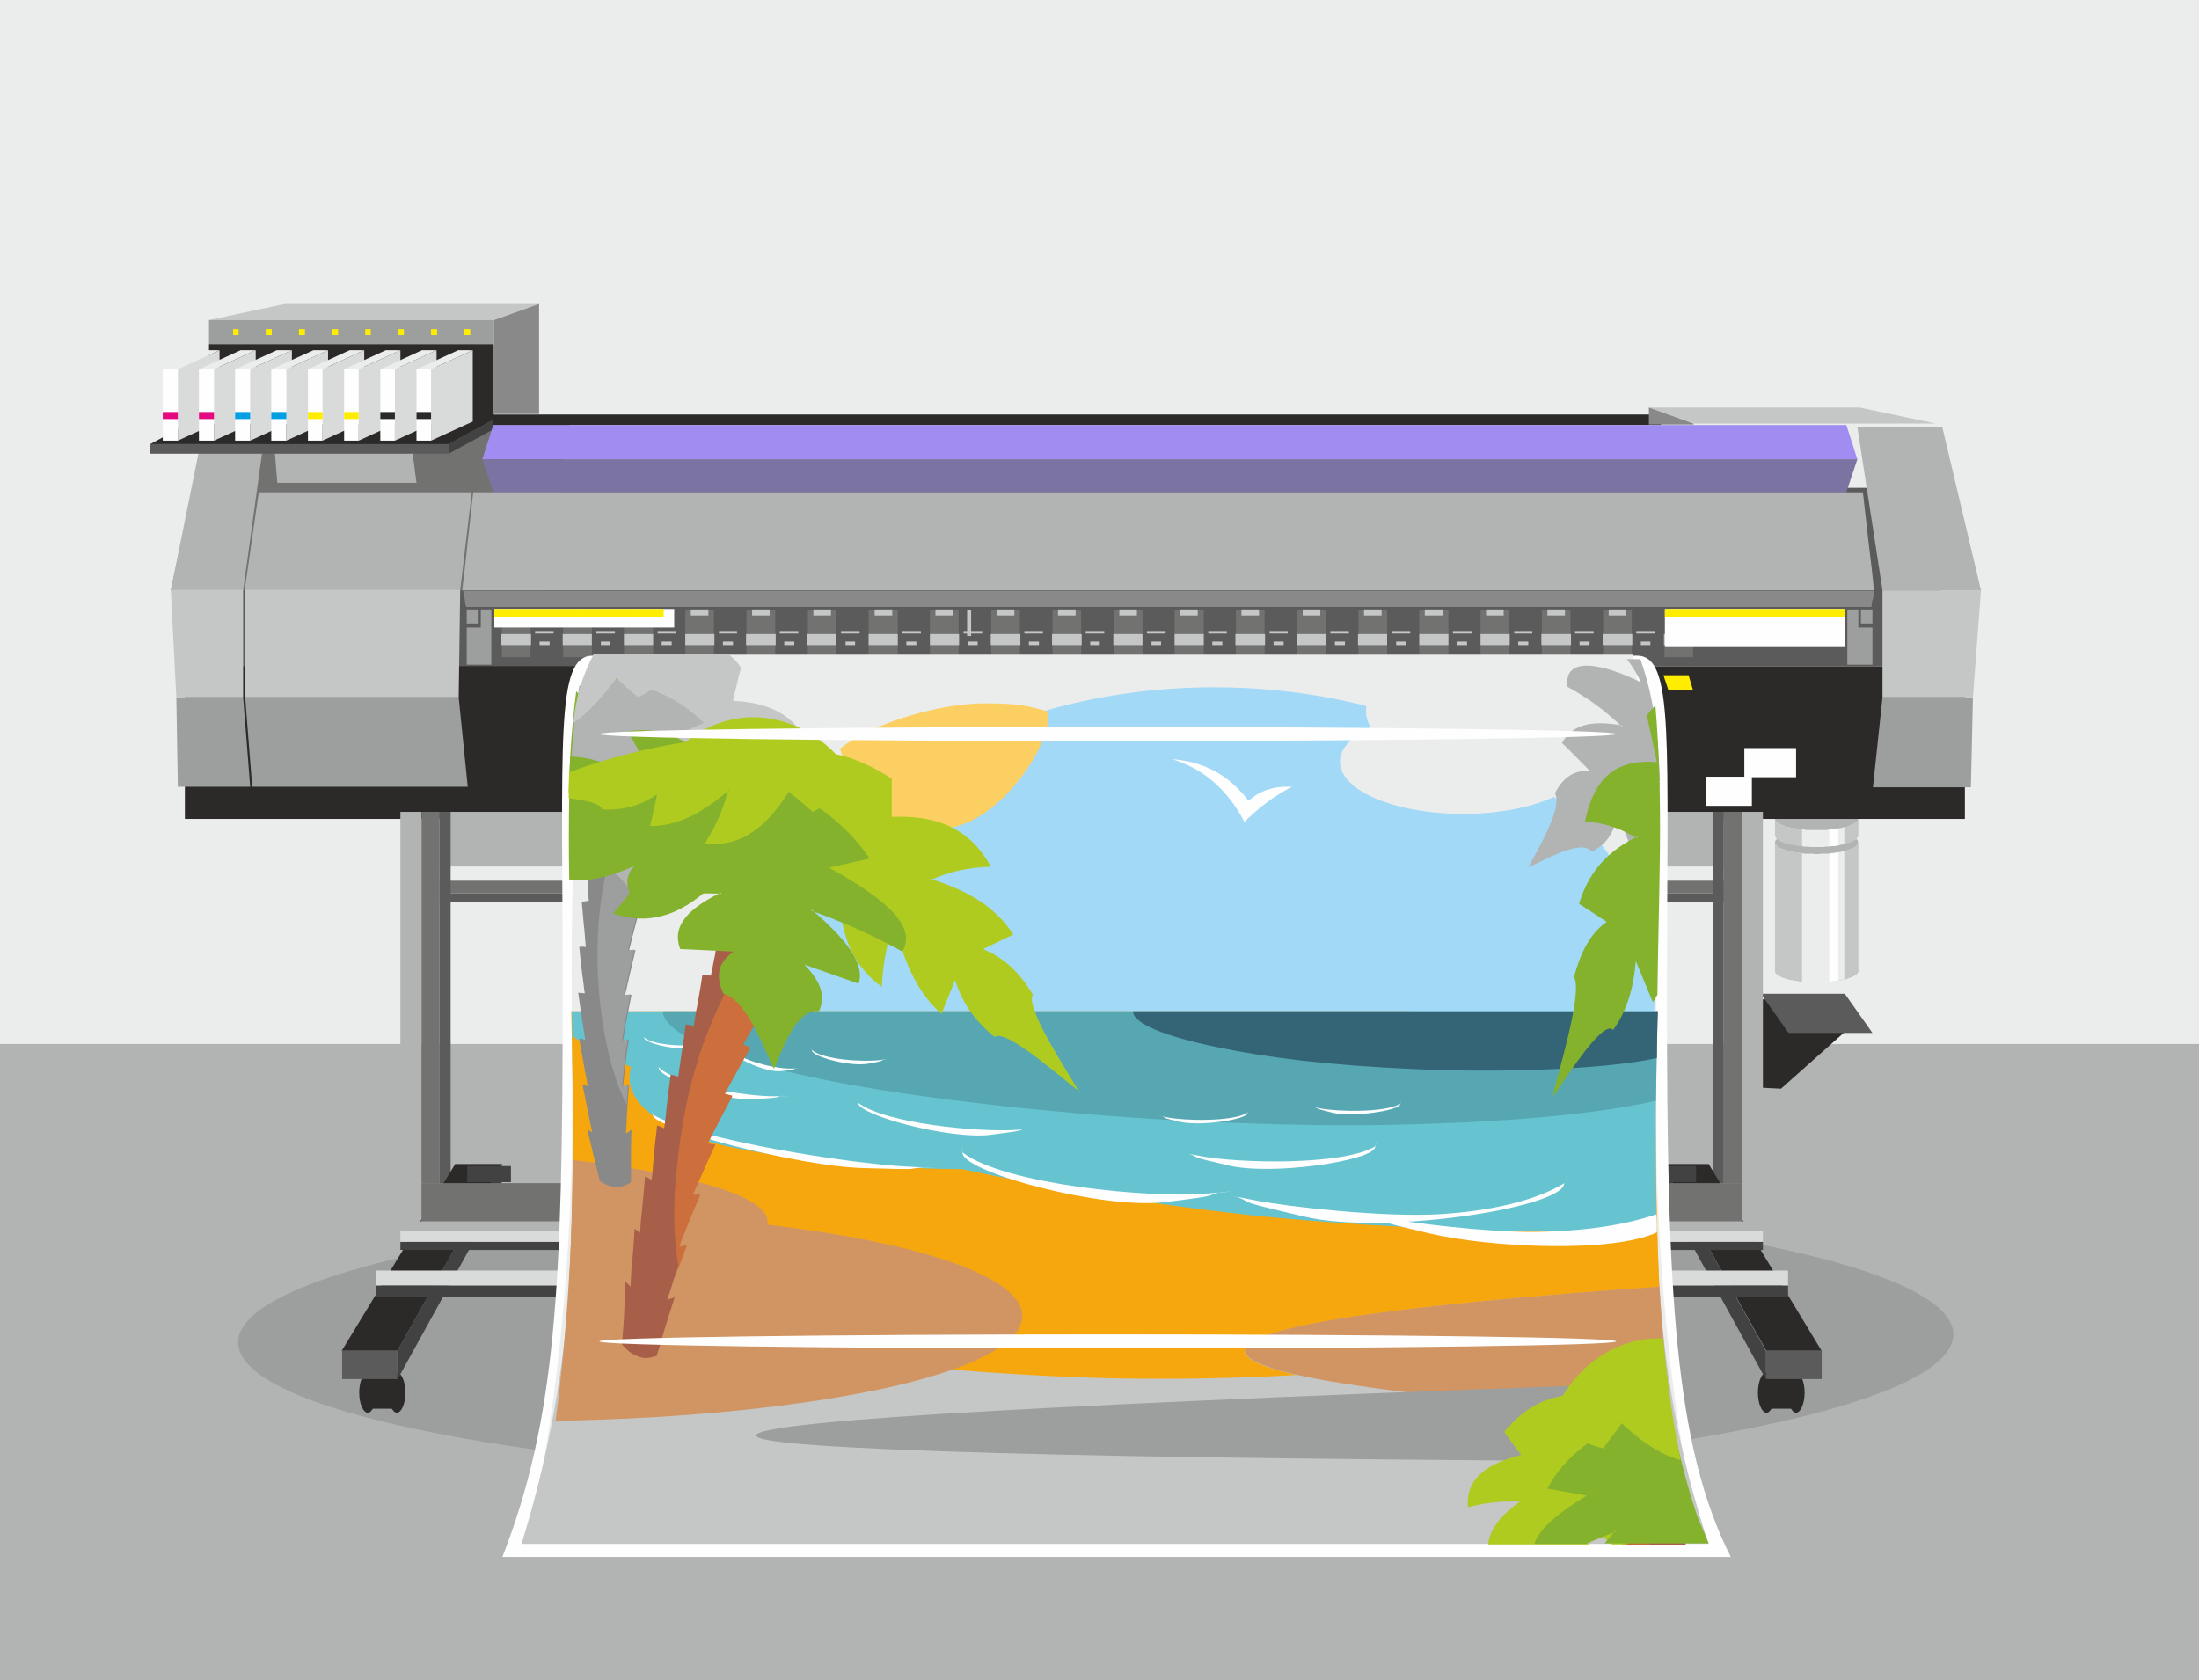 <?xml version="1.0" encoding="UTF-8"?>
<!DOCTYPE svg PUBLIC "-//W3C//DTD SVG 1.1//EN" "http://www.w3.org/Graphics/SVG/1.1/DTD/svg11.dtd">
<!-- Creator: CorelDRAW 2017 -->
<svg xmlns="http://www.w3.org/2000/svg" xml:space="preserve" width="43.773mm" height="33.443mm" version="1.1" style="shape-rendering:geometricPrecision; text-rendering:geometricPrecision; image-rendering:optimizeQuality; fill-rule:evenodd; clip-rule:evenodd"
viewBox="0 0 4377 3344"
 xmlns:xlink="http://www.w3.org/1999/xlink">
 <defs>
  <style type="text/css">
   <![CDATA[
    .fil6 {fill:#FEFEFE}
    .fil0 {fill:#EBECEC}
    .fil11 {fill:#D9DADA}
    .fil5 {fill:#C5C6C6}
    .fil1 {fill:#B2B3B3}
    .fil2 {fill:#9D9E9E}
    .fil10 {fill:#898989}
    .fil7 {fill:#727271}
    .fil4 {fill:#5B5B5B}
    .fil8 {fill:#434242}
    .fil3 {fill:#2B2A29}
    .fil9 {fill:#FFED00}
    .fil22 {fill:#D19563}
    .fil17 {fill:#F7A70E}
    .fil24 {fill:#A75F4A}
    .fil25 {fill:#CC6F3C}
    .fil12 {fill:#E5097F}
    .fil21 {fill:#FBCF62}
    .fil16 {fill:#A2D9F7}
    .fil26 {fill:#B0CB1F}
    .fil23 {fill:#85B22D}
    .fil15 {fill:#7B74A2}
    .fil18 {fill:#66C3D0}
    .fil19 {fill:#57A7B3}
    .fil20 {fill:#346576}
    .fil13 {fill:#00A0E3}
    .fil14 {fill:#A18DF1}
   ]]>
  </style>
 </defs>
 <g id="Слой_x0020_1">
  <g id="_800119344">
   <polygon class="fil0" points="0,0 4377,0 4377,3344 0,3344 "/>
   <polygon class="fil1" points="0,2078 4377,2078 4377,3344 0,3344 "/>
   <path class="fil2" d="M2181 2378c-943,4 -1707,136 -1707,294 0,158 764,282 1707,278 943,-4 1707,-136 1707,-294 0,-158 -764,-282 -1707,-278z"/>
   <g>
    <polygon class="fil3" points="3666,1989 3499,1989 3443,2162 3545,2167 3682,2045 "/>
    <polygon class="fil4" points="3727,2056 3560,2056 3505,1978 3672,1978 "/>
   </g>
   <g>
    <path class="fil1" d="M3616 1909c46,0 83,10 83,23 0,13 -37,23 -83,23 -46,0 -83,-10 -83,-23 0,-13 37,-23 83,-23z"/>
    <g>
     <polygon class="fil5" points="3699,1677 3699,1932 3698,1933 3698,1934 3698,1935 3697,1937 3696,1938 3695,1939 3694,1940 3692,1941 3690,1942 3689,1943 3687,1944 3684,1945 3682,1946 3680,1947 3677,1947 3674,1948 3671,1949 3668,1950 3665,1950 3662,1951 3659,1952 3655,1952 3652,1953 3648,1953 3644,1954 3640,1954 3637,1954 3633,1954 3628,1955 3624,1955 3620,1955 3616,1955 3612,1955 3607,1955 3603,1955 3599,1954 3595,1954 3591,1954 3587,1954 3584,1953 3580,1953 3576,1952 3573,1952 3570,1951 3566,1950 3563,1950 3560,1949 3557,1948 3555,1947 3552,1947 3550,1946 3547,1945 3545,1944 3543,1943 3541,1942 3540,1941 3538,1940 3537,1939 3536,1938 3535,1937 3534,1935 3534,1934 3533,1933 3533,1932 3533,1677 3533,1678 3534,1679 3534,1680 3535,1681 3536,1682 3537,1684 3538,1685 3540,1686 3541,1687 3543,1688 3545,1689 3547,1690 3550,1690 3552,1691 3555,1692 3557,1693 3560,1694 3563,1694 3566,1695 3570,1696 3573,1696 3576,1697 3580,1697 3584,1698 3587,1698 3591,1699 3595,1699 3599,1699 3603,1699 3607,1699 3612,1700 3616,1700 3620,1700 3624,1699 3628,1699 3633,1699 3637,1699 3640,1699 3644,1698 3648,1698 3652,1697 3655,1697 3659,1696 3662,1696 3665,1695 3668,1694 3671,1694 3674,1693 3677,1692 3680,1691 3682,1690 3684,1690 3687,1689 3689,1688 3690,1687 3692,1686 3694,1685 3695,1684 3696,1682 3697,1681 3698,1680 3698,1679 3698,1678 "/>
     <polygon class="fil0" points="3671,1949 3668,1950 3665,1950 3662,1951 3659,1952 3655,1952 3652,1953 3648,1953 3644,1954 3640,1954 3637,1954 3633,1954 3628,1955 3624,1955 3620,1955 3616,1955 3612,1955 3607,1955 3603,1955 3599,1954 3595,1954 3591,1954 3587,1954 3587,1953 3587,1698 3587,1698 3591,1699 3595,1699 3599,1699 3603,1699 3607,1699 3612,1700 3616,1700 3620,1700 3624,1699 3628,1699 3633,1699 3637,1699 3640,1699 3644,1698 3648,1698 3652,1697 3655,1697 3659,1696 3662,1696 3665,1695 3668,1694 3671,1694 "/>
     <polygon class="fil6" points="3659,1951 3659,1952 3655,1952 3652,1953 3648,1953 3644,1954 3641,1954 3641,1699 3644,1698 3648,1698 3652,1697 3655,1697 3659,1696 3659,1696 "/>
     <polygon class="fil1" points="3616,1654 3620,1654 3624,1654 3628,1654 3633,1654 3637,1654 3640,1655 3644,1655 3648,1656 3652,1656 3655,1657 3659,1657 3662,1658 3665,1658 3668,1659 3671,1660 3674,1660 3677,1661 3680,1662 3682,1663 3684,1664 3687,1665 3689,1666 3690,1667 3692,1668 3694,1669 3695,1670 3696,1671 3697,1672 3698,1673 3698,1674 3698,1676 3699,1677 3698,1678 3698,1679 3698,1680 3697,1681 3696,1682 3695,1684 3694,1685 3692,1686 3690,1687 3689,1688 3687,1689 3684,1690 3682,1690 3680,1691 3677,1692 3674,1693 3671,1694 3668,1694 3665,1695 3662,1696 3659,1696 3655,1697 3652,1697 3648,1698 3644,1698 3640,1699 3637,1699 3633,1699 3628,1699 3624,1699 3620,1700 3616,1700 3612,1700 3607,1699 3603,1699 3599,1699 3595,1699 3591,1699 3587,1698 3584,1698 3580,1697 3576,1697 3573,1696 3570,1696 3566,1695 3563,1694 3560,1694 3557,1693 3555,1692 3552,1691 3550,1690 3547,1690 3545,1689 3543,1688 3541,1687 3540,1686 3538,1685 3537,1684 3536,1682 3535,1681 3534,1680 3534,1679 3533,1678 3533,1677 3533,1676 3534,1674 3534,1673 3535,1672 3536,1671 3537,1670 3538,1669 3540,1668 3541,1667 3543,1666 3545,1665 3547,1664 3550,1663 3552,1662 3555,1661 3557,1660 3560,1660 3563,1659 3566,1658 3570,1658 3573,1657 3576,1657 3580,1656 3584,1656 3587,1655 3591,1655 3595,1654 3599,1654 3603,1654 3607,1654 3612,1654 "/>
    </g>
    <polygon class="fil5" points="3699,1629 3699,1663 3698,1664 3698,1665 3698,1666 3697,1668 3696,1669 3695,1670 3694,1671 3692,1672 3690,1673 3689,1674 3687,1675 3684,1676 3682,1677 3680,1678 3677,1678 3674,1679 3671,1680 3668,1681 3665,1681 3662,1682 3659,1683 3655,1683 3652,1684 3648,1684 3644,1684 3640,1685 3637,1685 3633,1685 3628,1686 3624,1686 3620,1686 3616,1686 3612,1686 3607,1686 3603,1686 3599,1685 3595,1685 3591,1685 3587,1684 3584,1684 3580,1684 3576,1683 3573,1683 3570,1682 3566,1681 3563,1681 3560,1680 3557,1679 3555,1678 3552,1678 3550,1677 3547,1676 3545,1675 3543,1674 3541,1673 3540,1672 3538,1671 3537,1670 3536,1669 3535,1668 3534,1666 3534,1665 3533,1664 3533,1663 3533,1629 3533,1630 3534,1632 3534,1633 3535,1634 3536,1635 3537,1636 3538,1637 3540,1638 3541,1639 3543,1640 3545,1641 3547,1642 3550,1643 3552,1644 3555,1645 3557,1646 3560,1646 3563,1647 3566,1648 3570,1648 3573,1649 3576,1649 3580,1650 3584,1650 3587,1651 3591,1651 3595,1652 3599,1652 3603,1652 3607,1652 3612,1652 3616,1652 3620,1652 3624,1652 3628,1652 3633,1652 3637,1652 3640,1651 3644,1651 3648,1650 3652,1650 3655,1649 3659,1649 3662,1648 3665,1648 3668,1647 3671,1646 3674,1646 3677,1645 3680,1644 3682,1643 3684,1642 3687,1641 3689,1640 3690,1639 3692,1638 3694,1637 3695,1636 3696,1635 3697,1634 3698,1633 3698,1632 3698,1630 "/>
    <polygon class="fil0" points="3671,1680 3668,1681 3665,1681 3662,1682 3659,1683 3655,1683 3652,1684 3648,1684 3644,1684 3640,1685 3637,1685 3633,1685 3628,1686 3624,1686 3620,1686 3616,1686 3612,1686 3607,1686 3603,1686 3599,1685 3595,1685 3591,1685 3587,1684 3587,1684 3587,1651 3587,1651 3591,1651 3595,1652 3599,1652 3603,1652 3607,1652 3612,1652 3616,1652 3620,1652 3624,1652 3628,1652 3633,1652 3637,1652 3640,1651 3644,1651 3648,1650 3652,1650 3655,1649 3659,1649 3662,1648 3665,1648 3668,1647 3671,1646 "/>
    <polygon class="fil6" points="3659,1682 3659,1683 3655,1683 3652,1684 3648,1684 3644,1684 3641,1685 3641,1651 3644,1651 3648,1650 3652,1650 3655,1649 3659,1649 3659,1649 "/>
    <polygon class="fil1" points="3616,1606 3620,1606 3624,1606 3628,1607 3633,1607 3637,1607 3640,1607 3644,1608 3648,1608 3652,1609 3655,1609 3659,1610 3662,1610 3665,1611 3668,1612 3671,1612 3674,1613 3677,1614 3680,1615 3682,1616 3684,1616 3687,1617 3689,1618 3690,1619 3692,1620 3694,1621 3695,1622 3696,1624 3697,1625 3698,1626 3698,1627 3698,1628 3699,1629 3698,1630 3698,1632 3698,1633 3697,1634 3696,1635 3695,1636 3694,1637 3692,1638 3690,1639 3689,1640 3687,1641 3684,1642 3682,1643 3680,1644 3677,1645 3674,1646 3671,1646 3668,1647 3665,1648 3662,1648 3659,1649 3655,1649 3652,1650 3648,1650 3644,1651 3640,1651 3637,1652 3633,1652 3628,1652 3624,1652 3620,1652 3616,1652 3612,1652 3607,1652 3603,1652 3599,1652 3595,1652 3591,1651 3587,1651 3584,1650 3580,1650 3576,1649 3573,1649 3570,1648 3566,1648 3563,1647 3560,1646 3557,1646 3555,1645 3552,1644 3550,1643 3547,1642 3545,1641 3543,1640 3541,1639 3540,1638 3538,1637 3537,1636 3536,1635 3535,1634 3534,1633 3534,1632 3533,1630 3533,1629 3533,1406 3534,1405 3534,1404 3535,1403 3536,1402 3537,1401 3538,1400 3540,1399 3541,1398 3543,1397 3545,1396 3547,1395 3550,1394 3552,1393 3555,1392 3557,1391 3560,1391 3563,1390 3566,1389 3570,1389 3573,1388 3576,1387 3580,1387 3584,1387 3587,1386 3591,1386 3595,1385 3599,1385 3603,1385 3607,1385 3612,1385 "/>
   </g>
   <g>
    <polygon class="fil3" points="3911,1630 368,1630 368,1326 3911,1326 "/>
    <polygon class="fil3" points="372,1628 1216,1628 1216,1325 372,1325 "/>
    <path class="fil2" d="M913 1388l18 178 -429 0 -14 -178 425 0zm-429 0l14 178 -144 0 -3 -178 133 0z"/>
    <polygon class="fil2" points="3747,1388 3728,1567 3923,1567 3927,1388 "/>
    <polygon class="fil6" points="3575,1547 3472,1547 3472,1489 3575,1489 "/>
    <polygon class="fil6" points="3487,1604 3396,1604 3396,1546 3487,1546 "/>
    <polygon class="fil4" points="3863,971 411,971 411,1326 3863,1326 "/>
    <polygon class="fil7" points="414,832 1135,832 1081,1175 340,1175 "/>
    <polygon class="fil1" points="515,980 939,980 916,1175 487,1175 "/>
    <polygon class="fil1" points="403,863 527,863 484,1175 340,1175 "/>
    <polygon class="fil1" points="552,961 829,961 821,900 547,900 "/>
    <g>
     <polygon class="fil3" points="299,884 389,835 983,835 893,884 "/>
     <polygon class="fil8" points="893,884 983,835 983,854 893,903 "/>
     <polygon class="fil4" points="299,884 893,884 893,903 299,903 "/>
    </g>
    <polygon class="fil5" points="567,605 1074,605 982,637 416,637 "/>
    <polygon class="fil2" points="416,637 983,637 983,685 416,685 "/>
    <polygon class="fil9" points="464,655 475,655 475,667 464,667 "/>
    <polygon class="fil9" points="529,655 541,655 541,667 529,667 "/>
    <polygon class="fil9" points="595,655 607,655 607,667 595,667 "/>
    <polygon class="fil9" points="661,655 673,655 673,667 661,667 "/>
    <polygon class="fil9" points="727,655 738,655 738,667 727,667 "/>
    <polygon class="fil9" points="793,655 804,655 804,667 793,667 "/>
    <polygon class="fil9" points="858,655 870,655 870,667 858,667 "/>
    <polygon class="fil9" points="924,655 936,655 936,667 924,667 "/>
    <polygon class="fil3" points="416,837 983,837 983,685 416,685 "/>
    <polygon class="fil10" points="1073,605 983,637 983,824 1073,824 "/>
    <g>
     <polygon class="fil0" points="354,735 437,697 407,697 324,735 "/>
     <polygon class="fil11" points="354,877 437,839 437,697 354,735 "/>
     <polygon class="fil6" points="354,735 324,735 324,877 354,877 "/>
     <polygon class="fil12" points="354,820 324,820 324,834 354,834 "/>
     <polygon class="fil0" points="426,735 509,697 479,697 396,735 "/>
     <polygon class="fil11" points="426,877 509,839 509,697 426,735 "/>
     <polygon class="fil6" points="426,735 396,735 396,877 426,877 "/>
     <polygon class="fil12" points="426,820 396,820 396,834 426,834 "/>
     <polygon class="fil0" points="498,735 581,697 551,697 468,735 "/>
     <polygon class="fil11" points="498,877 581,839 581,697 498,735 "/>
     <polygon class="fil6" points="498,735 468,735 468,877 498,877 "/>
     <polygon class="fil13" points="498,820 468,820 468,834 498,834 "/>
     <polygon class="fil0" points="570,735 653,697 624,697 540,735 "/>
     <polygon class="fil11" points="570,877 653,839 653,697 570,735 "/>
     <polygon class="fil6" points="570,735 540,735 540,877 570,877 "/>
     <polygon class="fil13" points="570,820 540,820 540,834 570,834 "/>
     <polygon class="fil0" points="642,735 725,697 696,697 613,735 "/>
     <polygon class="fil11" points="642,877 725,839 725,697 642,735 "/>
     <polygon class="fil6" points="642,735 613,735 613,877 642,877 "/>
     <polygon class="fil9" points="642,820 613,820 613,834 642,834 "/>
     <polygon class="fil0" points="714,735 797,697 768,697 685,735 "/>
     <polygon class="fil11" points="714,877 797,839 797,697 714,735 "/>
     <polygon class="fil6" points="714,735 685,735 685,877 714,877 "/>
     <polygon class="fil9" points="714,820 685,820 685,834 714,834 "/>
     <polygon class="fil0" points="786,735 869,697 840,697 757,735 "/>
     <polygon class="fil11" points="786,877 869,839 869,697 786,735 "/>
     <polygon class="fil6" points="786,735 757,735 757,877 786,877 "/>
     <polygon class="fil3" points="786,820 757,820 757,834 786,834 "/>
     <polygon class="fil0" points="858,735 941,697 912,697 829,735 "/>
     <polygon class="fil11" points="858,877 941,839 941,697 858,735 "/>
     <polygon class="fil6" points="858,735 829,735 829,877 858,877 "/>
     <polygon class="fil3" points="858,820 829,820 829,834 858,834 "/>
    </g>
    <polygon class="fil3" points="982,846 3306,846 3306,825 982,825 "/>
    <path class="fil14" d="M982 846c449,0 898,0 1346,0 449,0 898,0 1347,0 4,11 7,22 11,34 4,11 7,23 11,34 -457,0 -913,0 -1369,0 -456,0 -912,0 -1368,0 4,-11 7,-23 11,-34 4,-11 7,-23 11,-34z"/>
    <path class="fil15" d="M982 980c449,0 898,0 1346,0 449,0 898,0 1347,0 4,-11 7,-22 11,-33 4,-11 7,-22 11,-33 -457,0 -913,0 -1369,0 -456,0 -912,0 -1368,0 4,11 7,22 11,33 4,11 7,22 11,33z"/>
    <path class="fil1" d="M944 980c459,0 925,0 1384,0 460,0 920,0 1380,0 4,32 7,64 11,97 4,33 8,65 11,98 -468,0 -936,0 -1403,0 -467,0 -940,0 -1407,0 4,-33 8,-66 11,-98 4,-32 7,-65 11,-97z"/>
    <polygon class="fil5" points="3701,811 3282,811 3373,843 3853,843 "/>
    <polygon class="fil10" points="3282,811 3371,843 3371,845 3282,845 "/>
    <path class="fil5" d="M913 1388l3 -214 -429 0 1 214 425 0zm-429 0l0 -214 -144 0 11 214 133 0z"/>
    <path class="fil10" d="M927 1208c232,0 466,0 700,0 233,0 468,0 701,0 232,0 465,0 698,0 232,0 465,0 699,0 0,-3 1,-5 1,-8 0,-3 1,-5 2,-8 1,-3 1,-5 1,-8 0,-3 1,-6 2,-8 -235,0 -469,0 -702,0 -234,0 -468,0 -701,0 -234,0 -469,0 -703,0 -235,0 -470,0 -703,0 0,3 1,5 1,8 0,3 1,5 2,8 0,3 1,5 1,8 0,3 1,5 2,8z"/>
    <polygon class="fil2" points="978,1213 957,1213 957,1249 929,1249 929,1323 978,1323 "/>
    <polygon class="fil2" points="951,1213 929,1213 929,1241 951,1241 "/>
    <polygon class="fil2" points="3677,1213 3699,1213 3699,1249 3727,1249 3727,1323 3677,1323 "/>
    <polygon class="fil2" points="3704,1213 3727,1213 3727,1241 3704,1241 "/>
    <polygon class="fil5" points="1925,1215 1933,1215 1933,1266 1925,1266 "/>
    <g>
     <polygon class="fil7" points="999,1214 1056,1214 1056,1308 999,1308 "/>
     <polygon class="fil5" points="1010,1213 1045,1213 1045,1225 1010,1225 "/>
     <polygon class="fil5" points="998,1284 1057,1284 1057,1262 998,1262 "/>
     <polygon class="fil5" points="1074,1284 1094,1284 1094,1277 1074,1277 "/>
     <polygon class="fil5" points="1065,1261 1102,1261 1102,1256 1065,1256 "/>
    </g>
    <g>
     <polygon class="fil7" points="1121,1214 1178,1214 1178,1308 1121,1308 "/>
     <polygon class="fil5" points="1132,1213 1167,1213 1167,1225 1132,1225 "/>
     <polygon class="fil5" points="1120,1284 1178,1284 1178,1262 1120,1262 "/>
     <polygon class="fil5" points="1196,1284 1215,1284 1215,1277 1196,1277 "/>
     <polygon class="fil5" points="1187,1261 1224,1261 1224,1256 1187,1256 "/>
    </g>
    <g>
     <polygon class="fil7" points="1242,1214 1300,1214 1300,1308 1242,1308 "/>
     <polygon class="fil5" points="1253,1213 1288,1213 1288,1225 1253,1225 "/>
     <polygon class="fil5" points="1242,1284 1300,1284 1300,1262 1242,1262 "/>
     <polygon class="fil5" points="1317,1284 1337,1284 1337,1277 1317,1277 "/>
     <polygon class="fil5" points="1309,1261 1346,1261 1346,1256 1309,1256 "/>
    </g>
    <g>
     <polygon class="fil7" points="1364,1214 1421,1214 1421,1308 1364,1308 "/>
     <polygon class="fil5" points="1375,1213 1410,1213 1410,1225 1375,1225 "/>
     <polygon class="fil5" points="1364,1284 1422,1284 1422,1262 1364,1262 "/>
     <polygon class="fil5" points="1439,1284 1459,1284 1459,1277 1439,1277 "/>
     <polygon class="fil5" points="1431,1261 1467,1261 1467,1256 1431,1256 "/>
    </g>
    <g>
     <polygon class="fil7" points="1486,1214 1543,1214 1543,1308 1486,1308 "/>
     <polygon class="fil5" points="1497,1213 1532,1213 1532,1225 1497,1225 "/>
     <polygon class="fil5" points="1485,1284 1544,1284 1544,1262 1485,1262 "/>
     <polygon class="fil5" points="1561,1284 1581,1284 1581,1277 1561,1277 "/>
     <polygon class="fil5" points="1552,1261 1589,1261 1589,1256 1552,1256 "/>
    </g>
    <g>
     <polygon class="fil7" points="1608,1214 1665,1214 1665,1308 1608,1308 "/>
     <polygon class="fil5" points="1619,1213 1654,1213 1654,1225 1619,1225 "/>
     <polygon class="fil5" points="1607,1284 1665,1284 1665,1262 1607,1262 "/>
     <polygon class="fil5" points="1683,1284 1702,1284 1702,1277 1683,1277 "/>
     <polygon class="fil5" points="1674,1261 1711,1261 1711,1256 1674,1256 "/>
    </g>
    <g>
     <polygon class="fil7" points="1729,1214 1787,1214 1787,1308 1729,1308 "/>
     <polygon class="fil5" points="1741,1213 1776,1213 1776,1225 1741,1225 "/>
     <polygon class="fil5" points="1729,1284 1787,1284 1787,1262 1729,1262 "/>
     <polygon class="fil5" points="1804,1284 1824,1284 1824,1277 1804,1277 "/>
     <polygon class="fil5" points="1796,1261 1833,1261 1833,1256 1796,1256 "/>
    </g>
    <g>
     <polygon class="fil7" points="1851,1214 1908,1214 1908,1308 1851,1308 "/>
     <polygon class="fil5" points="1862,1213 1897,1213 1897,1225 1862,1225 "/>
     <polygon class="fil5" points="1851,1284 1909,1284 1909,1262 1851,1262 "/>
     <polygon class="fil5" points="1926,1284 1946,1284 1946,1277 1926,1277 "/>
     <polygon class="fil5" points="1918,1261 1955,1261 1955,1256 1918,1256 "/>
    </g>
    <g>
     <polygon class="fil7" points="1973,1214 2030,1214 2030,1308 1973,1308 "/>
     <polygon class="fil5" points="1984,1213 2019,1213 2019,1225 1984,1225 "/>
     <polygon class="fil5" points="1972,1284 2031,1284 2031,1262 1972,1262 "/>
     <polygon class="fil5" points="2048,1284 2068,1284 2068,1277 2048,1277 "/>
     <polygon class="fil5" points="2039,1261 2076,1261 2076,1256 2039,1256 "/>
    </g>
    <g>
     <polygon class="fil7" points="2095,1214 2152,1214 2152,1308 2095,1308 "/>
     <polygon class="fil5" points="2106,1213 2141,1213 2141,1225 2106,1225 "/>
     <polygon class="fil5" points="2094,1284 2153,1284 2153,1262 2094,1262 "/>
     <polygon class="fil5" points="2170,1284 2189,1284 2189,1277 2170,1277 "/>
     <polygon class="fil5" points="2161,1261 2198,1261 2198,1256 2161,1256 "/>
    </g>
    <g>
     <polygon class="fil7" points="2217,1214 2274,1214 2274,1308 2217,1308 "/>
     <polygon class="fil5" points="2228,1213 2263,1213 2263,1225 2228,1225 "/>
     <polygon class="fil5" points="2216,1284 2274,1284 2274,1262 2216,1262 "/>
     <polygon class="fil5" points="2292,1284 2311,1284 2311,1277 2292,1277 "/>
     <polygon class="fil5" points="2283,1261 2320,1261 2320,1256 2283,1256 "/>
    </g>
    <g>
     <polygon class="fil7" points="2338,1214 2396,1214 2396,1308 2338,1308 "/>
     <polygon class="fil5" points="2349,1213 2384,1213 2384,1225 2349,1225 "/>
     <polygon class="fil5" points="2338,1284 2396,1284 2396,1262 2338,1262 "/>
     <polygon class="fil5" points="2413,1284 2433,1284 2433,1277 2413,1277 "/>
     <polygon class="fil5" points="2405,1261 2442,1261 2442,1256 2405,1256 "/>
    </g>
    <g>
     <polygon class="fil7" points="2460,1214 2517,1214 2517,1308 2460,1308 "/>
     <polygon class="fil5" points="2471,1213 2506,1213 2506,1225 2471,1225 "/>
     <polygon class="fil5" points="2459,1284 2518,1284 2518,1262 2459,1262 "/>
     <polygon class="fil5" points="2535,1284 2555,1284 2555,1277 2535,1277 "/>
     <polygon class="fil5" points="2527,1261 2563,1261 2563,1256 2527,1256 "/>
    </g>
    <g>
     <polygon class="fil7" points="2582,1214 2639,1214 2639,1308 2582,1308 "/>
     <polygon class="fil5" points="2593,1213 2628,1213 2628,1225 2593,1225 "/>
     <polygon class="fil5" points="2581,1284 2640,1284 2640,1262 2581,1262 "/>
     <polygon class="fil5" points="2657,1284 2677,1284 2677,1277 2657,1277 "/>
     <polygon class="fil5" points="2648,1261 2685,1261 2685,1256 2648,1256 "/>
    </g>
    <g>
     <polygon class="fil7" points="2704,1214 2761,1214 2761,1308 2704,1308 "/>
     <polygon class="fil5" points="2715,1213 2750,1213 2750,1225 2715,1225 "/>
     <polygon class="fil5" points="2703,1284 2761,1284 2761,1262 2703,1262 "/>
     <polygon class="fil5" points="2779,1284 2798,1284 2798,1277 2779,1277 "/>
     <polygon class="fil5" points="2770,1261 2807,1261 2807,1256 2770,1256 "/>
    </g>
    <g>
     <polygon class="fil7" points="2825,1214 2883,1214 2883,1308 2825,1308 "/>
     <polygon class="fil5" points="2836,1213 2872,1213 2872,1225 2836,1225 "/>
     <polygon class="fil5" points="2825,1284 2883,1284 2883,1262 2825,1262 "/>
     <polygon class="fil5" points="2900,1284 2920,1284 2920,1277 2900,1277 "/>
     <polygon class="fil5" points="2892,1261 2929,1261 2929,1256 2892,1256 "/>
    </g>
    <g>
     <polygon class="fil7" points="2947,1214 3004,1214 3004,1308 2947,1308 "/>
     <polygon class="fil5" points="2958,1213 2993,1213 2993,1225 2958,1225 "/>
     <polygon class="fil5" points="2947,1284 3005,1284 3005,1262 2947,1262 "/>
     <polygon class="fil5" points="3022,1284 3042,1284 3042,1277 3022,1277 "/>
     <polygon class="fil5" points="3014,1261 3050,1261 3050,1256 3014,1256 "/>
    </g>
    <g>
     <polygon class="fil7" points="3069,1214 3126,1214 3126,1308 3069,1308 "/>
     <polygon class="fil5" points="3080,1213 3115,1213 3115,1225 3080,1225 "/>
     <polygon class="fil5" points="3068,1284 3127,1284 3127,1262 3068,1262 "/>
     <polygon class="fil5" points="3144,1284 3164,1284 3164,1277 3144,1277 "/>
     <polygon class="fil5" points="3135,1261 3172,1261 3172,1256 3135,1256 "/>
    </g>
    <g>
     <polygon class="fil7" points="3191,1214 3248,1214 3248,1308 3191,1308 "/>
     <polygon class="fil5" points="3202,1213 3237,1213 3237,1225 3202,1225 "/>
     <polygon class="fil5" points="3190,1284 3249,1284 3249,1262 3190,1262 "/>
     <polygon class="fil5" points="3266,1284 3285,1284 3285,1277 3266,1277 "/>
     <polygon class="fil5" points="3257,1261 3294,1261 3294,1256 3257,1256 "/>
    </g>
    <g>
     <polygon class="fil7" points="3313,1214 3370,1214 3370,1308 3313,1308 "/>
     <polygon class="fil5" points="3324,1213 3359,1213 3359,1225 3324,1225 "/>
     <polygon class="fil5" points="3312,1284 3370,1284 3370,1262 3312,1262 "/>
     <polygon class="fil5" points="3388,1284 3407,1284 3407,1277 3388,1277 "/>
     <polygon class="fil5" points="3379,1261 3416,1261 3416,1256 3379,1256 "/>
    </g>
    <polygon class="fil6" points="3672,1288 3314,1288 3314,1212 3672,1212 "/>
    <polygon class="fil9" points="3672,1212 3314,1212 3314,1229 3672,1229 "/>
    <g>
     <polygon class="fil6" points="1342,1249 984,1249 984,1212 1342,1212 "/>
     <polygon class="fil9" points="1321,1212 984,1212 984,1229 1321,1229 "/>
    </g>
    <polygon class="fil9" points="3311,1344 3361,1344 3370,1374 3321,1374 "/>
    <polygon class="fil1" points="3866,850 3697,850 3747,1175 3943,1175 "/>
    <polygon class="fil5" points="3747,1388 3747,1175 3943,1175 3927,1388 "/>
    <g>
     <path class="fil3" d="M732 2732c9,0 17,18 17,40 0,22 -8,40 -17,40 -9,0 -17,-18 -17,-40 0,-22 8,-40 17,-40z"/>
     <path class="fil3" d="M790 2732c9,0 17,18 17,40 0,22 -8,40 -17,40 -9,0 -17,-18 -17,-40 0,-22 8,-40 17,-40z"/>
     <polygon class="fil3" points="734,2735 795,2735 795,2804 734,2804 "/>
     <polygon class="fil1" points="875,1616 2338,1616 2338,1725 875,1725 "/>
     <polygon class="fil0" points="875,1753 2338,1753 2338,1725 875,1725 "/>
     <polygon class="fil7" points="875,1753 2338,1753 2338,1778 875,1778 "/>
     <polygon class="fil4" points="875,1796 2338,1796 2338,1778 875,1778 "/>
     <polygon class="fil1" points="797,1616 839,1616 839,2431 797,2431 "/>
     <polygon class="fil7" points="875,1616 839,1616 839,2355 875,2355 "/>
     <polygon class="fil4" points="875,1616 897,1616 897,2355 875,2355 "/>
     <polygon class="fil3" points="791,2689 680,2689 906,2317 999,2317 "/>
     <polygon class="fil4" points="681,2688 791,2688 791,2745 681,2745 "/>
     <polygon class="fil8" points="999,2316 791,2689 791,2746 998,2371 "/>
     <polygon class="fil7" points="2435,2433 839,2433 839,2355 2435,2355 "/>
     <polygon class="fil1" points="797,2451 2453,2451 2453,2431 797,2431 "/>
     <polygon class="fil11" points="797,2451 2453,2451 2453,2472 797,2472 "/>
     <polygon class="fil8" points="797,2488 2453,2488 2453,2472 797,2472 "/>
     <polygon class="fil11" points="748,2529 2404,2529 2404,2559 748,2559 "/>
     <polygon class="fil8" points="748,2581 2404,2581 2404,2559 748,2559 "/>
     <polygon class="fil8" points="930,2353 1017,2353 1017,2321 930,2321 "/>
    </g>
    <g>
     <path class="fil3" d="M3575 2732c-9,0 -17,18 -17,40 0,22 8,40 17,40 9,0 17,-18 17,-40 0,-22 -8,-40 -17,-40z"/>
     <path class="fil3" d="M3516 2732c-9,0 -17,18 -17,40 0,22 8,40 17,40 9,0 17,-18 17,-40 0,-22 -8,-40 -17,-40z"/>
     <polygon class="fil3" points="3573,2735 3511,2735 3511,2804 3573,2804 "/>
     <polygon class="fil1" points="3431,1616 1968,1616 1968,1725 3431,1725 "/>
     <polygon class="fil0" points="3431,1753 1968,1753 1968,1725 3431,1725 "/>
     <polygon class="fil7" points="3431,1753 1968,1753 1968,1778 3431,1778 "/>
     <polygon class="fil4" points="3431,1796 1968,1796 1968,1778 3431,1778 "/>
     <polygon class="fil1" points="3509,1616 3468,1616 3468,2431 3509,2431 "/>
     <polygon class="fil7" points="3431,1616 3468,1616 3468,2355 3431,2355 "/>
     <polygon class="fil4" points="3431,1616 3409,1616 3409,2355 3431,2355 "/>
     <polygon class="fil3" points="3516,2689 3626,2689 3401,2317 3308,2317 "/>
     <polygon class="fil4" points="3626,2688 3515,2688 3515,2745 3626,2745 "/>
     <polygon class="fil8" points="3308,2316 3515,2689 3515,2746 3309,2371 "/>
     <polygon class="fil7" points="1871,2433 3468,2433 3468,2355 1871,2355 "/>
     <polygon class="fil1" points="3509,2451 1853,2451 1853,2431 3509,2431 "/>
     <polygon class="fil11" points="3509,2451 1853,2451 1853,2472 3509,2472 "/>
     <polygon class="fil8" points="3509,2488 1853,2488 1853,2472 3509,2472 "/>
     <polygon class="fil11" points="3559,2529 1903,2529 1903,2559 3559,2559 "/>
     <polygon class="fil8" points="3559,2581 1903,2581 1903,2559 3559,2559 "/>
     <polygon class="fil8" points="3376,2353 3290,2353 3290,2321 3376,2321 "/>
    </g>
   </g>
   <path class="fil6" d="M1000 3099c815,0 1630,0 2445,0 -113,-223 -127,-532 -127,-1110 0,-521 15,-684 -60,-684l-16 0 -1019 0 -8 0 -1019 0 -16 0c-75,0 -60,163 -60,684 0,577 -14,838 -120,1110z"/>
   <path class="fil6" d="M2200 1382c554,0 1003,7 1003,16 0,9 -449,16 -1003,16 -554,0 -1003,-7 -1003,-16 0,-9 449,-16 1003,-16z"/>
   <path class="fil6" d="M2200 1450c554,0 1003,-3 1003,-6 0,-3 -449,-6 -1003,-6 -554,0 -1003,3 -1003,6 0,3 449,6 1003,6z"/>
   <path class="fil6" d="M2200 2813c554,0 1003,-7 1003,-16 0,-9 -449,-16 -1003,-16 -554,0 -1003,7 -1003,16 0,9 449,16 1003,16z"/>
   <path class="fil6" d="M2200 2745c554,0 1003,3 1003,6 0,3 -449,6 -1003,6 -554,0 -1003,-3 -1003,-6 0,-3 449,-6 1003,-6z"/>
   <path class="fil6" d="M2219 1672c230,0 416,196 416,439 0,242 -186,439 -416,439 -230,0 -416,-196 -416,-439 0,-242 186,-439 416,-439zm0 51c203,0 368,174 368,388 0,214 -165,388 -368,388 -203,0 -368,-173 -368,-388 0,-214 165,-388 368,-388z"/>
   <g>
    <path class="fil0" d="M1181 1303c345,0 690,0 1034,0 345,0 690,0 1035,0 54,283 48,565 46,848 -2,283 18,565 73,848 -384,0 -768,0 -1152,0 -384,0 -768,0 -1151,0 55,-283 75,-565 73,-848 -2,-283 -7,-565 42,-848z"/>
    <path class="fil16" d="M2417 1368c240,0 462,68 624,179 160,110 256,263 253,432 -3,169 -102,322 -259,432 -156,110 -375,179 -618,179 -243,0 -463,-68 -621,-179 -157,-110 -255,-264 -257,-432 -2,-169 95,-322 256,-432 161,-111 382,-179 622,-179z"/>
    <path class="fil5" d="M1138 2013c360,0 720,0 1080,0 360,0 720,0 1081,0 -3,177 -6,354 3,530 9,177 40,353 99,530 -394,0 -788,0 -1182,0 -394,0 -788,0 -1181,0 55,-177 86,-353 96,-530 10,-177 6,-354 4,-530z"/>
    <path class="fil17" d="M1138 2013c278,0 556,0 833,0 278,0 556,0 834,0 205,47 374,108 490,176 0,134 3,268 9,401 -116,57 -286,101 -494,127 -209,26 -492,34 -718,22 -226,-11 -369,-29 -531,-57 -162,-28 -307,-64 -429,-106 5,-94 8,-188 8,-282 1,-94 -1,-188 -3,-282z"/>
    <path class="fil16" d="M1929 1436c205,0 371,116 371,259 0,143 -167,259 -373,259 -206,0 -375,-116 -375,-259 0,-143 172,-259 377,-259z"/>
    <path class="fil18" d="M3298 2013c-324,0 -647,0 -970,0 -323,0 -647,0 -970,0 -74,0 -147,0 -220,0 0,17 1,33 1,50 35,21 74,41 117,61 -17,59 37,110 148,146 111,36 387,57 497,57 110,0 9,0 13,0 179,38 372,69 568,91 196,21 450,33 586,33 136,0 157,-2 229,-6 -2,-144 -2,-287 0,-431z"/>
    <path class="fil19" d="M3295 2013c-323,0 -646,0 -968,0 -323,0 -645,0 -968,0 -14,0 -27,0 -40,0 4,47 124,95 316,135 192,40 506,73 749,84 243,11 375,9 531,2 156,-7 288,-22 381,-43 1,-59 2,-118 3,-177 -1,0 -2,-1 -4,-1z"/>
    <path class="fil20" d="M3296 2013c-170,0 -341,0 -510,0 -170,0 -340,0 -510,0 -7,0 -14,0 -21,0 1,25 65,50 166,71 101,21 216,36 395,44 179,8 383,0 482,-22 0,-31 1,-62 2,-93 -1,0 -1,0 -2,-1z"/>
    <path class="fil0" d="M2907 1414c134,0 247,46 248,103 2,57 -108,103 -243,103 -135,0 -244,-46 -245,-103 -1,-57 106,-103 239,-103z"/>
    <path class="fil0" d="M2886 1315c99,0 196,46 201,103 5,57 -78,103 -180,103 -102,0 -185,-46 -188,-103 -2,-57 67,-103 166,-103z"/>
    <path class="fil21" d="M2086 1416c0,5 2,-47 0,15 -1,63 -106,218 -213,218 -107,0 -178,-67 -201,-159 71,-55 206,-90 285,-90 79,0 89,6 129,16z"/>
    <path class="fil5" d="M3303 2561c5,86 13,172 25,257 -267,-18 -480,-38 -626,-59 -145,-22 -223,-45 -224,-69 -1,-24 77,-48 218,-69 142,-22 348,-42 607,-59z"/>
    <path class="fil6" d="M2333 1511c62,19 110,60 144,125 28,-28 59,-52 95,-70 -40,-2 -67,10 -87,28 -42,-56 -94,-78 -152,-83z"/>
    <path class="fil6" d="M1558 2181c-18,3 5,3 -57,7 -62,4 -190,-42 -190,-63 0,-21 0,-1 0,-1 36,36 176,59 232,58 55,-1 10,0 15,-1z"/>
    <path class="fil6" d="M2043 2246c-23,5 7,3 -73,13 -80,9 -257,-38 -262,-63 -5,-26 0,-1 0,-1 55,42 244,59 315,54 72,-6 13,-1 20,-2z"/>
    <path class="fil6" d="M2429 2373c-35,8 11,5 -112,20 -123,14 -394,-58 -401,-97 -7,-39 0,-2 0,-2 84,64 373,91 483,82 110,-9 20,-2 30,-3z"/>
    <path class="fil6" d="M1836 2324c-37,2 12,5 -117,1 -129,-3 -412,-78 -419,-104 -8,-26 0,-1 0,-2 88,50 390,97 505,103 115,6 22,1 32,1z"/>
    <path class="fil6" d="M1584 2127c-9,2 3,2 -30,5 -33,3 -101,-30 -101,-45 0,-15 0,-1 0,-1 19,26 94,42 123,41 29,-1 5,0 8,0z"/>
    <path class="fil6" d="M1760 2109c-10,3 3,2 -31,8 -35,7 -111,-13 -113,-26 -2,-13 0,-1 0,-1 23,20 105,24 136,20 31,-5 6,-1 9,-1z"/>
    <path class="fil6" d="M1387 2079c-7,2 2,1 -23,6 -26,5 -81,-10 -82,-19 -2,-9 0,0 0,-1 17,15 77,18 100,15 23,-3 4,-1 6,-1z"/>
    <path class="fil6" d="M2706 2414c43,16 20,13 139,41 119,28 363,40 453,-2 0,-12 0,-24 -1,-36 -64,22 -147,34 -242,35 -95,1 -251,-18 -312,-30 -62,-12 -25,-5 -38,-8z"/>
    <path class="fil6" d="M2459 2381c43,16 -15,5 139,41 154,36 502,-16 515,-64 13,-48 0,-2 1,-3 -56,34 -145,56 -252,62 -107,6 -293,-14 -365,-28 -72,-14 -25,-5 -38,-8z"/>
    <path class="fil6" d="M2368 2297c24,9 -8,3 78,23 87,20 283,-9 291,-36 8,-27 0,-1 0,-2 -64,38 -270,34 -348,19 -78,-15 -14,-3 -22,-4z"/>
    <path class="fil6" d="M2617 2204c11,4 -4,1 36,11 40,9 130,-4 134,-17 4,-13 0,-1 0,-1 -30,18 -125,16 -160,9 -36,-7 -7,-1 -10,-2z"/>
    <path class="fil6" d="M2313 2222c11,4 -4,2 36,11 40,9 130,-4 134,-17 4,-13 0,-1 0,-1 -30,18 -125,16 -160,9 -36,-7 -7,-1 -10,-2z"/>
    <path class="fil22" d="M1139 2413c251,4 475,29 637,66 161,37 260,87 259,141 -1,55 -102,105 -268,142 -168,37 -402,62 -661,66 18,-138 28,-277 33,-415z"/>
    <path class="fil22" d="M1140 2309c236,28 388,72 388,123 -1,50 -156,95 -395,123 4,-82 6,-163 7,-245z"/>
    <path class="fil23" d="M1133 1577c11,-15 22,-32 32,-48 17,13 34,25 51,38 86,-47 121,-99 145,-152 -29,-42 -68,-78 -155,-89 -19,19 -36,37 -53,56 -2,-2 -4,-4 -6,-6 -9,67 -13,134 -15,201z"/>
    <path class="fil10" d="M1251 1346c12,-7 24,-12 34,-13 10,-2 21,-1 30,0 10,2 19,4 29,8 9,4 17,10 26,17 -10,18 -19,33 -25,48 -5,11 -10,21 -15,33 5,2 9,5 14,8 -9,18 -15,34 -21,49 -4,11 -9,22 -14,33 5,2 9,4 14,6 -8,19 -14,35 -20,50 -4,11 -8,22 -12,34 5,1 10,3 15,4 -7,19 -13,36 -19,52 -4,11 -8,23 -12,35 5,1 10,2 15,3 -7,19 -12,37 -17,53 -4,12 -7,23 -11,35 5,0 9,1 14,1 -6,20 -11,38 -15,54 -3,12 -6,24 -9,36 4,0 9,0 13,-1 -5,20 -9,39 -13,55 -3,12 -5,24 -8,36 4,-1 9,-1 13,-2 -4,21 -8,39 -11,56 -2,12 -4,25 -6,37 4,-1 8,-2 12,-4 -4,21 -6,40 -8,58 -1,13 -3,25 -4,38 4,-2 8,-4 12,-6 -2,22 -3,41 -4,59 -1,13 -1,26 -2,38 4,-2 7,-5 11,-7 -1,22 -1,42 -1,60 0,16 0,31 0,44 -5,4 -11,6 -16,8 -5,2 -11,2 -16,1 -5,0 -10,-1 -15,-3 -5,-2 -10,-5 -15,-8 -3,-13 -7,-28 -11,-44 -4,-18 -9,-37 -14,-59 4,2 7,4 10,6 -3,-13 -6,-26 -8,-38 -4,-18 -7,-37 -12,-58 4,1 7,3 11,4 -2,-13 -5,-25 -7,-38 -3,-18 -7,-36 -10,-57 4,1 8,1 12,3 -2,-13 -4,-25 -6,-38 -3,-17 -5,-36 -8,-56 4,0 8,1 13,1 -2,-12 -3,-25 -5,-37 -2,-17 -4,-35 -6,-55 4,-1 9,-1 13,0 -1,-12 -2,-24 -3,-36 -2,-16 -3,-34 -5,-54 4,-1 9,-1 14,-2 -1,-12 -2,-24 -2,-36 -1,-16 -2,-34 -3,-53 5,-1 10,-2 15,-3 0,-12 -1,-24 -1,-35 0,-16 0,-33 -1,-52 5,-2 10,-4 15,-5 0,-12 0,-23 0,-35 0,-16 0,-32 1,-51 5,-3 11,-5 16,-6 1,-12 1,-23 2,-34 1,-15 2,-32 4,-49 6,-3 11,-6 17,-8 1,-12 2,-23 4,-33 3,-15 7,-31 12,-48z"/>
    <path class="fil2" d="M1328 1482c-2,4 -4,9 -6,13 -4,11 -9,22 -14,33 5,2 9,4 14,6 -8,19 -14,35 -20,50 -4,11 -8,22 -13,34 5,1 10,3 15,4 -7,19 -13,36 -19,52 -4,11 -8,23 -12,35 5,1 10,2 15,3 -7,19 -12,37 -17,53 -4,12 -7,23 -11,35 5,0 9,1 14,1 -6,20 -11,38 -15,54 -3,12 -6,24 -9,36 4,0 9,0 13,-1 -5,20 -9,39 -13,55 -3,12 -5,24 -8,36 4,-1 9,-1 13,-2 -4,21 -8,39 -11,56 -2,12 -4,25 -6,37 4,-1 8,-2 12,-4 -4,21 -6,40 -8,58 -1,13 -3,25 -4,38 4,-2 8,-4 12,-6 -1,13 -2,27 -3,40 -21,-41 -37,-96 -47,-160 -10,-64 -14,-134 -8,-206 6,-72 22,-139 45,-200 24,-61 55,-113 89,-151z"/>
    <path class="fil5" d="M1736 1895c-7,-19 -85,-154 -68,-174 -23,-46 -50,-70 -79,-86 18,-7 36,-13 54,-20 -30,-55 -78,-85 -133,-109 -2,9 25,-15 105,-11 -30,-78 -93,-97 -156,-100 5,-22 10,-44 16,-66 -7,-11 -16,-20 -26,-27 -45,0 -91,0 -136,0 -30,45 -38,99 -16,174 19,3 39,5 58,8 -13,71 -9,145 52,198 13,-89 39,-113 31,-113 9,66 26,126 69,169 9,-18 18,-37 28,-55 9,35 25,70 61,103 21,-15 125,96 140,107z"/>
    <path class="fil1" d="M1292 1820c6,-12 15,-106 60,-110 8,-31 -10,-53 -39,-71 33,3 66,6 99,9 7,-38 -39,-71 -100,-102 -11,4 50,1 167,32 22,-51 -56,-84 -148,-108 23,-10 46,-21 70,-31 -53,-54 -120,-77 -194,-91 -19,5 -37,10 -54,17 -10,64 -16,129 -18,193 14,-3 20,-4 15,-5 -5,4 -10,8 -15,12 0,30 0,59 -1,89 18,-3 36,-7 54,-10 -20,21 -28,43 -6,73 45,0 98,92 110,103z"/>
    <path class="fil5" d="M1140 1440c33,-22 60,-55 87,-90 14,13 28,25 43,38 74,-38 57,-54 73,-86 -54,0 -108,0 -161,0 -25,46 -36,91 -41,137z"/>
    <path class="fil23" d="M1133 1752c56,4 112,-17 166,-47 -6,-9 -9,37 -79,113 91,32 161,-15 218,-76 16,20 32,40 49,60 106,-25 158,-72 193,-126 -27,-59 -72,-115 -173,-158 -19,17 -39,34 -57,51 -46,-70 -105,-129 -201,-113 56,88 53,134 59,126 -54,-42 -110,-75 -173,-76 -1,22 -2,44 -2,66 0,3 1,6 2,9 -1,-1 -2,-1 -2,-1 -1,57 -1,114 0,171z"/>
    <path class="fil24" d="M1559 1558c14,-5 27,-6 39,-4 12,2 24,6 35,11 11,5 22,11 32,19 10,8 20,18 29,29 -12,18 -23,33 -33,48 -8,11 -15,21 -22,33 5,4 10,9 15,14 -13,18 -24,34 -34,49 -7,11 -15,22 -22,33 5,4 10,8 15,12 -13,18 -24,35 -34,50 -7,11 -15,22 -22,34 5,3 10,7 15,10 -13,19 -24,36 -34,52 -7,11 -14,23 -22,35 5,2 10,5 16,8 -12,19 -23,37 -33,53 -7,12 -14,24 -21,36 5,2 10,4 15,6 -12,20 -22,38 -31,55 -7,12 -14,25 -20,37 5,1 10,3 15,4 -11,21 -21,40 -30,57 -7,13 -13,26 -19,38 5,1 10,1 15,2 -10,22 -20,42 -27,60 -6,13 -12,26 -18,40 5,0 10,0 15,0 -10,22 -18,43 -26,62 -5,13 -11,27 -16,41 5,-1 10,-1 15,-2 -9,24 -17,45 -24,64 -4,14 -9,29 -14,43 5,-1 10,-3 15,-5 -8,25 -15,47 -21,67 -5,18 -10,35 -15,50 -8,2 -14,4 -21,4 -6,0 -12,-1 -18,-4 -5,-2 -11,-5 -16,-9 -5,-4 -9,-9 -14,-14 1,-16 3,-34 4,-54 1,-21 2,-45 3,-71 3,3 7,7 10,10 1,-15 1,-31 3,-46 2,-21 4,-44 5,-69 4,2 8,5 11,8 1,-15 2,-30 4,-45 2,-21 4,-43 6,-67 4,2 9,4 13,7 2,-15 3,-29 4,-44 2,-20 4,-41 7,-65 5,2 9,3 14,6 2,-15 4,-29 5,-43 2,-19 5,-41 8,-64 5,1 10,2 15,4 2,-14 4,-28 6,-42 3,-19 6,-39 9,-62 5,1 11,2 16,3 2,-14 4,-27 7,-41 3,-18 7,-38 10,-60 6,0 12,0 17,1 3,-13 5,-27 8,-40 3,-18 7,-37 12,-58 6,-1 12,-1 18,0 3,-13 5,-26 8,-39 4,-18 8,-36 12,-57 7,-1 13,-2 19,-2 3,-13 6,-26 9,-38 4,-17 9,-35 14,-55 7,-2 13,-3 20,-3 4,-13 7,-25 10,-37 4,-17 9,-34 15,-54z"/>
    <path class="fil25" d="M1630 1743c-3,5 -6,9 -9,13 -7,11 -15,22 -22,33 5,4 10,8 15,12 -13,18 -24,35 -34,50 -7,11 -15,22 -22,34 5,3 10,7 15,10 -13,19 -24,36 -34,52 -7,11 -14,23 -22,35 5,2 10,5 16,8 -12,19 -23,37 -33,53 -7,12 -14,24 -21,36 5,2 10,4 15,6 -12,20 -22,38 -31,55 -7,12 -14,25 -20,37 5,1 10,3 15,4 -11,21 -21,40 -30,57 -7,13 -13,26 -19,38 5,1 10,1 15,2 -10,22 -20,42 -27,60 -6,13 -12,26 -18,40 5,0 10,0 15,0 -10,22 -18,43 -26,62 -5,13 -11,27 -16,41 5,-1 10,-1 15,-2 -5,15 -10,29 -16,44 -10,-53 -12,-120 -4,-195 7,-75 21,-155 47,-233 26,-78 62,-149 103,-210 41,-61 88,-109 135,-142z"/>
    <path class="fil26" d="M2148 2174c-10,-21 -110,-169 -92,-194 -30,-51 -64,-76 -99,-91 20,-10 40,-19 60,-29 -39,-60 -99,-90 -166,-111 -1,10 27,-20 121,-24 -46,-86 -123,-102 -197,-99 0,-25 0,-51 0,-76 -88,-57 -151,-60 -207,-47 -15,61 -15,132 34,234 23,1 46,2 69,3 -4,83 8,169 84,224 6,-104 34,-135 24,-134 17,75 43,143 95,188 9,-22 18,-45 27,-67 13,40 35,78 79,113 23,-19 151,98 170,109z"/>
    <path class="fil23" d="M1541 2125c9,-12 39,-120 89,-112 16,-34 -1,-64 -29,-93 36,13 72,25 108,38 14,-42 -30,-93 -93,-147 -12,2 56,15 180,83 33,-54 -48,-113 -146,-167 27,-6 54,-12 81,-18 -53,-79 -130,-126 -214,-163 -83,4 -158,21 -207,80 28,17 56,34 83,51 -95,15 -173,44 -134,112 120,-19 188,-6 175,-12 -58,29 -99,63 -80,112 35,2 71,3 106,5 -26,19 -39,43 -20,84 50,12 90,134 101,150z"/>
    <path class="fil26" d="M1133 1589c34,4 63,10 65,22 48,3 82,-11 110,-30 -4,21 -9,42 -14,63 59,1 110,-31 158,-72 -6,-6 -2,32 -49,107 79,9 129,-43 167,-103 16,13 32,26 48,40 83,-41 31,-57 53,-107 -80,-90 -207,-112 -306,-32 0,1 -98,11 -232,60 -1,17 -1,35 -1,52z"/>
    <path class="fil22" d="M3303 2561c-259,18 -465,38 -607,59 -142,22 -219,45 -218,69 1,24 79,48 224,69 146,22 359,42 626,59 -12,-86 -20,-172 -25,-257z"/>
    <path class="fil2" d="M3287 2753c-553,19 -997,38 -1304,55 -308,17 -477,34 -478,49 -2,15 165,26 475,35 311,9 764,14 1333,17 -11,-52 -18,-103 -26,-155z"/>
    <path class="fil23" d="M3379 3021c-12,-8 -24,-16 -36,-25 -9,16 -17,33 -26,50 -107,-25 -167,-67 -206,-115 16,-50 51,-95 137,-129 18,15 37,30 55,46 8,-12 15,-24 24,-35 11,69 29,138 52,208z"/>
    <path class="fil24" d="M3204 2834c-13,-4 -24,-6 -35,-5 -11,1 -21,4 -30,8 -9,4 -19,9 -27,15 -9,6 -16,15 -24,24 13,16 25,30 36,42 8,10 17,19 25,29 -4,3 -7,7 -11,12 14,16 26,30 40,43 10,10 20,19 30,29 -4,3 -7,6 -11,10 13,12 24,23 35,34 41,0 83,0 124,0 -5,-9 -10,-17 -15,-25 -9,-15 -19,-32 -30,-49 -7,-1 -13,-2 -18,-2 -7,-11 -12,-22 -17,-33 -7,-15 -14,-31 -22,-48 -6,-2 -13,-3 -18,-4 -5,-11 -10,-22 -15,-32 -6,-14 -11,-30 -18,-47z"/>
    <path class="fil25" d="M3166 2989c4,4 8,8 12,12 10,10 20,19 30,29 -4,3 -7,6 -11,10 13,12 24,23 35,34 17,0 35,0 53,0 -41,-34 -82,-63 -120,-84z"/>
    <path class="fil26" d="M2962 3073c5,-35 32,-62 66,-86 7,6 -31,-6 -106,13 -6,-62 47,-89 106,-104 -12,-15 -23,-31 -34,-46 45,-55 92,-71 141,-75 38,33 69,76 83,148 -17,6 -34,12 -51,18 40,42 78,89 72,133 -10,0 -20,0 -30,0 -53,-44 -83,-53 -77,-55 12,19 23,37 30,55 -66,0 -133,0 -199,0z"/>
    <path class="fil23" d="M3193 3073c7,-8 14,-17 22,-26 8,1 -14,6 -58,26 -35,0 -69,0 -103,0 10,-32 53,-65 104,-96 -26,-5 -52,-9 -78,-14 35,-67 97,-107 168,-140 28,1 55,3 82,8 11,61 26,123 47,184 -2,-1 -3,-1 -4,-2 -2,1 -1,2 4,2 8,19 16,38 24,57 -69,0 -139,0 -208,0z"/>
    <path class="fil26" d="M3344 2906c-43,-12 -82,-41 -116,-73 -12,17 -25,33 -37,50 -97,-25 -49,-52 -84,-99 44,-77 121,-123 203,-120 8,81 19,161 35,242z"/>
    <path class="fil1" d="M3042 1727c6,-16 71,-116 53,-148 18,-36 43,-46 69,-45 -18,-18 -36,-37 -55,-55 23,-42 68,-44 120,-35 3,11 -27,-32 -109,-77 -8,-64 73,-45 146,-9 -7,-15 -15,-30 -28,-46 9,0 18,0 27,0 29,81 36,162 39,243 -2,-1 -2,1 0,5 0,-1 0,-2 0,-3 -4,65 -17,120 -54,140 -10,-26 -20,-52 -30,-78 -6,33 -19,61 -52,76 -21,-29 -113,28 -126,31z"/>
    <path class="fil23" d="M3091 2181c4,-25 61,-205 42,-236 16,-61 39,-92 65,-110 -18,-12 -36,-24 -55,-36 22,-73 66,-109 116,-134 3,13 -26,-24 -104,-30 21,-105 80,-123 143,-118 -7,-31 -13,-62 -20,-93 5,-7 11,-14 17,-20 8,96 10,192 9,288 -1,96 -4,192 -5,288 -3,5 -6,10 -9,15 -11,-27 -23,-55 -34,-82 -4,48 -15,95 -45,137 -22,-24 -107,118 -120,132z"/>
   </g>
   <path class="fil6" d="M2205 1447c559,0 1012,6 1012,14 0,8 -453,14 -1012,14 -559,0 -1012,-6 -1012,-14 0,-8 453,-14 1012,-14z"/>
   <path class="fil6" d="M2205 2684c559,0 1012,-6 1012,-14 0,-8 -453,-14 -1012,-14 -559,0 -1012,6 -1012,14 0,8 453,14 1012,14z"/>
  </g>
 </g>
</svg>
